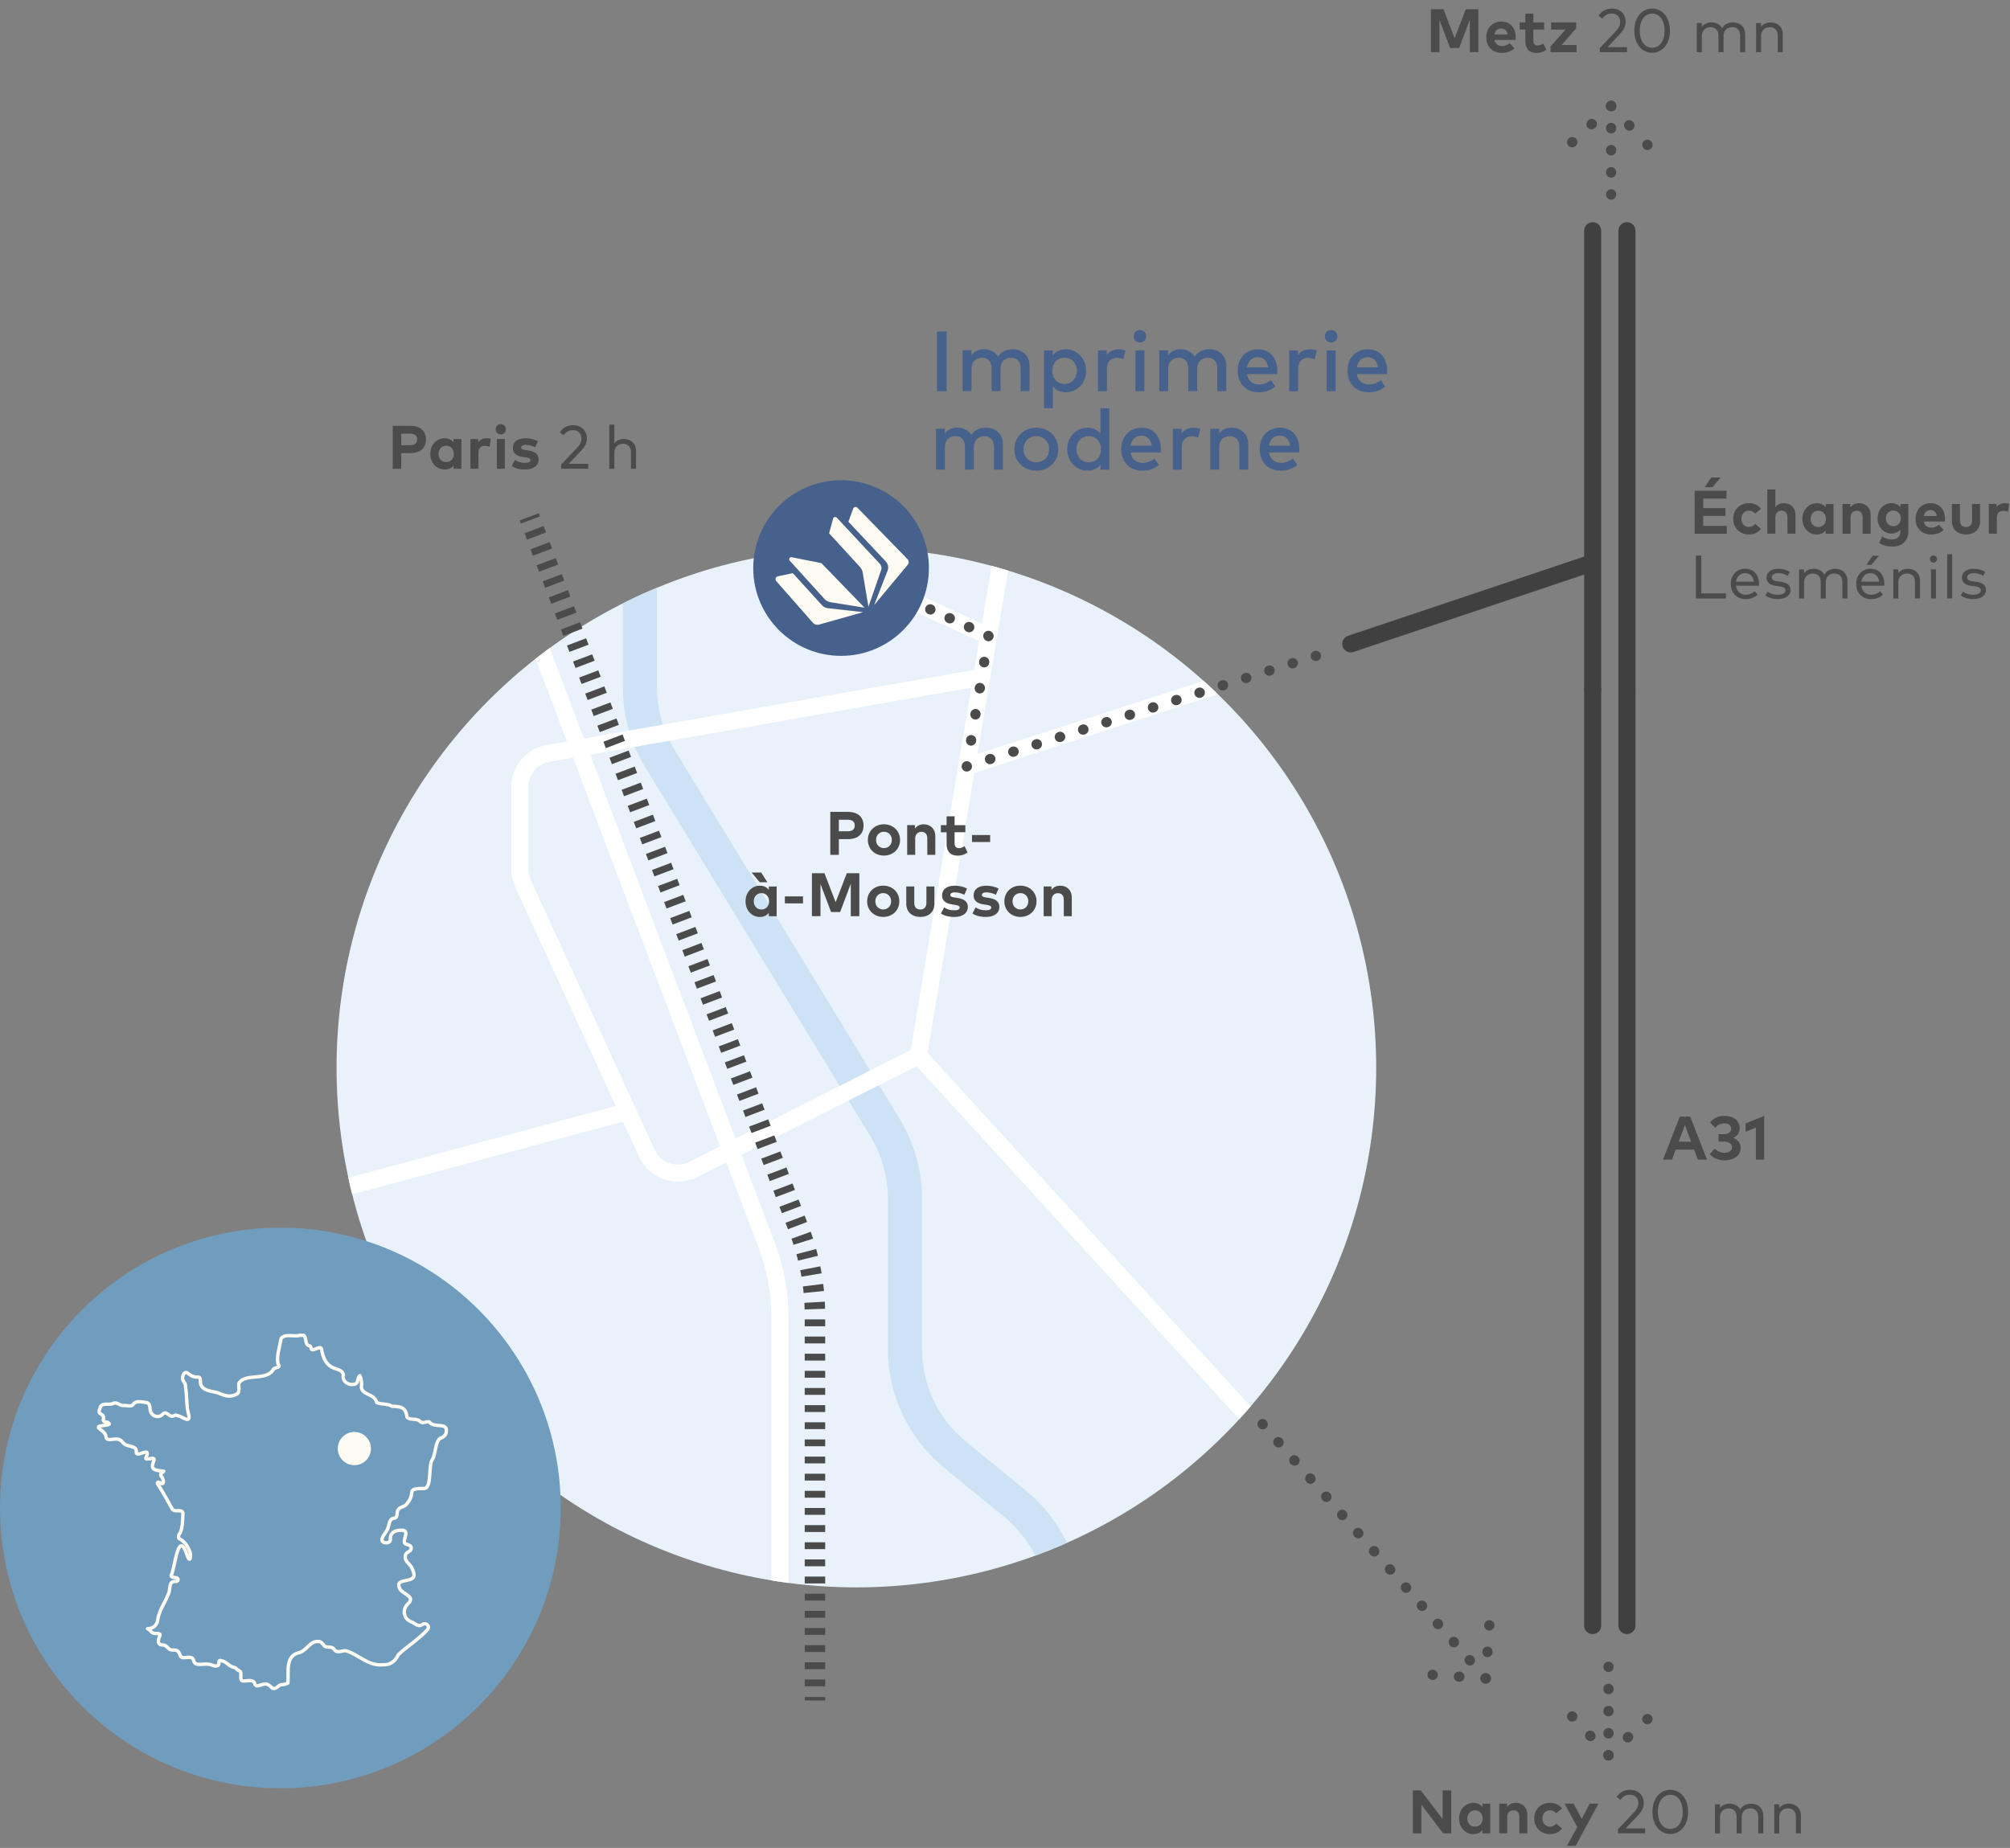 <?xml version="1.0" encoding="UTF-8"?>
<svg id="Calque_1" data-name="Calque 1" xmlns="http://www.w3.org/2000/svg" xmlns:xlink="http://www.w3.org/1999/xlink" viewBox="0 0 589.52 542.11">
  <rect x="0" y="0" width="589.52" height="542.11" fill="#808080" stroke="none"/>
  <defs>
    <style>
      .cls-1 {
        stroke-dasharray: 0 0 .1 7.06;
      }

      .cls-1, .cls-2, .cls-3, .cls-4, .cls-5, .cls-6, .cls-7, .cls-8, .cls-9, .cls-10, .cls-11, .cls-12, .cls-13, .cls-14, .cls-15, .cls-16 {
        fill: none;
      }

      .cls-1, .cls-2, .cls-3, .cls-5, .cls-6, .cls-7, .cls-9, .cls-12, .cls-14, .cls-15 {
        stroke-linejoin: round;
      }

      .cls-1, .cls-2, .cls-3, .cls-6, .cls-7, .cls-9, .cls-10, .cls-12, .cls-14, .cls-15 {
        stroke-linecap: round;
      }

      .cls-1, .cls-2, .cls-3, .cls-6, .cls-7, .cls-9, .cls-11, .cls-12, .cls-15, .cls-16 {
        stroke: #4b4b4b;
      }

      .cls-1, .cls-2, .cls-3, .cls-6, .cls-7, .cls-9, .cls-12, .cls-15 {
        stroke-width: 3px;
      }

      .cls-2 {
        stroke-dasharray: 0 0 .11 7.71;
      }

      .cls-3 {
        stroke-dasharray: 0 0 .11 7.65;
      }

      .cls-17 {
        clip-path: url(#clippath);
      }

      .cls-4, .cls-18, .cls-19, .cls-20, .cls-21, .cls-22 {
        stroke-width: 0px;
      }

      .cls-18 {
        fill: #fefbf2;
      }

      .cls-5 {
        stroke: #fefbf2;
      }

      .cls-6 {
        stroke-dasharray: 0 0 .09 6.17;
      }

      .cls-7 {
        stroke-dasharray: 0 0 .09 6.4;
      }

      .cls-8, .cls-10 {
        stroke: #fff;
      }

      .cls-8, .cls-10, .cls-11, .cls-13, .cls-16 {
        stroke-miterlimit: 10;
      }

      .cls-8, .cls-10, .cls-14 {
        stroke-width: 5px;
      }

      .cls-11 {
        stroke-dasharray: 0 0 2.01 3.02;
      }

      .cls-11, .cls-16 {
        stroke-width: 6px;
      }

      .cls-19 {
        fill: #709cbd;
      }

      .cls-12 {
        stroke-dasharray: 0 0 .11 7.71;
      }

      .cls-20 {
        fill: #4b4b4b;
      }

      .cls-21 {
        fill: #46618b;
      }

      .cls-13 {
        stroke: #cde2f4;
        stroke-width: 10px;
      }

      .cls-22 {
        fill: #e9f2fa;
      }

      .cls-14 {
        stroke: #404040;
      }

      .cls-15 {
        stroke-dasharray: 0 0 .1 6.99;
      }
    </style>
    <clipPath id="clippath">
      <circle class="cls-4" cx="251.17" cy="313.21" r="152.46"/>
    </clipPath>
  </defs>
  <g>
    <g>
      <line class="cls-14" x1="466.82" y1="165.18" x2="396.17" y2="188.89"/>
      <g>
        <g>
          <line class="cls-9" x1="435.75" y1="492.38" x2="435.72" y2="492.35"/>
          <line class="cls-15" x1="431.11" y1="487.09" x2="372.65" y2="420.44"/>
          <line class="cls-9" x1="370.35" y1="417.81" x2="370.31" y2="417.77"/>
        </g>
        <g>
          <line class="cls-9" x1="435.75" y1="492.38" x2="435.7" y2="492.38"/>
          <line class="cls-2" x1="428.01" y1="491.86" x2="424.06" y2="491.59"/>
          <line class="cls-9" x1="420.21" y1="491.33" x2="420.16" y2="491.33"/>
        </g>
        <g>
          <line class="cls-9" x1="435.75" y1="492.38" x2="435.75" y2="492.33"/>
          <line class="cls-12" x1="436.27" y1="484.64" x2="436.54" y2="480.69"/>
          <line class="cls-9" x1="436.8" y1="476.84" x2="436.8" y2="476.79"/>
        </g>
      </g>
      <g class="cls-17">
        <circle class="cls-22" cx="251.17" cy="313.21" r="152.46"/>
        <path class="cls-4" d="M269.38,309.67l-66.04,33.4c-5.06,2.56-11.23.4-13.6-4.75l-36.37-79.17c-.6-1.31-.91-2.73-.91-4.17v-24.1c0-4.85,3.49-9.01,8.27-9.85l127.18-22.37-18.53,111.02Z"/>
        <path class="cls-13" d="M187.69,137.59v64.09c0,7.34,2.02,14.53,5.83,20.8l66.06,108.33c3.81,6.27,5.83,13.46,5.83,20.8v44.14c0,12,5.39,23.36,14.67,30.96l17.6,14.4c7.31,5.98,12.27,14.36,14,23.65l2.01,10.8"/>
        <path class="cls-8" d="M269.38,309.67l-66.04,33.4c-5.06,2.56-11.23.4-13.6-4.75l-36.37-79.17c-.6-1.31-.91-2.73-.91-4.17v-24.1c0-4.85,3.49-9.01,8.27-9.85l127.18-22.37"/>
        <line class="cls-10" x1="289.93" y1="186.56" x2="266.49" y2="175.86"/>
        <path class="cls-8" d="M466.55,473.08l-77.48-34.89c-2.48-1.12-4.71-2.73-6.55-4.74l-113.14-123.78,30.27-181.32v-46.24"/>
        <line class="cls-8" x1="283.54" y1="224.84" x2="461.6" y2="167.22"/>
        <line class="cls-8" x1="184.12" y1="326.08" x2="93.15" y2="350.5"/>
        <path class="cls-8" d="M228.75,481.74v-95.18c0-7.26-1.32-14.45-3.88-21.24l-68.52-181.06c-2.57-6.79-3.88-13.98-3.88-21.24v-16.48"/>
      </g>
      <g>
        <circle class="cls-21" cx="246.68" cy="166.64" r="25.76"/>
        <path class="cls-18" d="M241.02,177.49l-8.49-9.35-4.38.92c-.65.14-.91.92-.47,1.42l10.74,12.22c.44.51,1.14.71,1.79.53l12.95-3.65-10.31-1.15c-.7-.08-1.36-.41-1.83-.94"/>
        <path class="cls-18" d="M250.23,149.2l-1.4,3.86,10.98,11.66c.67.72.88,1.76.52,2.67l-3.95,10.11,9.83-11.8c.42-.5.39-1.23-.07-1.7l-14.68-15.07c-.38-.39-1.05-.25-1.24.27"/>
        <path class="cls-18" d="M243.6,176.67l9.96,1.6-12.65-13.07-8.7-1.73c-.58-.12-.97.58-.58,1.02l10.18,11.21c.47.52,1.1.86,1.79.97"/>
        <path class="cls-18" d="M246.62,153.14l-1.18-1.26c-.36-.39-1-.21-1.12.3l-1.14,4.27,9.08,9.92c.39.43.65.96.75,1.53l1.7,10.09,3.72-10.73c.23-.65.07-1.38-.4-1.88l-11.41-12.23Z"/>
      </g>
      <g>
        <line class="cls-14" x1="467.12" y1="476.87" x2="467.12" y2="202.23"/>
        <line class="cls-14" x1="477.17" y1="202.23" x2="477.17" y2="476.87"/>
        <g>
          <line class="cls-14" x1="467.12" y1="67.68" x2="467.12" y2="202.23"/>
          <line class="cls-14" x1="477.17" y1="202.23" x2="477.17" y2="67.68"/>
        </g>
      </g>
      <g>
        <path class="cls-21" d="M277.64,114.76h-2.83v-17.5h2.83v17.5Z"/>
        <path class="cls-21" d="M301.96,107.24v7.52h-2.62v-6.66c0-2.01-1.04-3.14-2.79-3.14s-3.1,1.11-3.1,3.16v6.63h-2.62v-6.66c0-2.01-1.04-3.14-2.79-3.14s-3.1,1.11-3.1,3.16v6.63h-2.62v-11.97h2.6v1.46c.96-1.41,2.45-1.77,3.67-1.77,1.82,0,3.31.81,4.14,2.14,1.04-1.71,2.89-2.14,4.37-2.14,2.85,0,4.86,1.96,4.86,4.76Z"/>
        <path class="cls-21" d="M318.54,108.78c0,3.66-2.64,6.3-5.99,6.3-1.7,0-2.92-.69-3.75-1.74v6.42h-2.61v-16.97h2.61v1.42c.83-1.05,2.05-1.74,3.75-1.74,3.35,0,5.99,2.64,5.99,6.3ZM308.63,108.78c0,2.19,1.45,3.84,3.61,3.84s3.61-1.74,3.61-3.84-1.36-3.84-3.61-3.84-3.61,1.65-3.61,3.84Z"/>
        <path class="cls-21" d="M330.1,102.82l-.62,2.59c-.55-.29-1.35-.44-1.99-.44-1.66,0-2.85,1.17-2.85,3.21v6.59h-2.61v-11.97h2.59v1.35c.79-1.14,2.01-1.66,3.47-1.66.8,0,1.41.1,2.01.34Z"/>
        <path class="cls-21" d="M336.16,98.66c0,1.04-.81,1.82-1.85,1.82s-1.83-.79-1.83-1.82.79-1.85,1.83-1.85,1.85.81,1.85,1.85ZM335.64,114.76h-2.62v-11.97h2.62v11.97Z"/>
        <path class="cls-21" d="M359.64,107.24v7.52h-2.62v-6.66c0-2.01-1.04-3.14-2.79-3.14s-3.1,1.11-3.1,3.16v6.63h-2.62v-6.66c0-2.01-1.04-3.14-2.79-3.14s-3.1,1.11-3.1,3.16v6.63h-2.62v-11.97h2.6v1.46c.96-1.41,2.45-1.77,3.67-1.77,1.82,0,3.31.81,4.14,2.14,1.04-1.71,2.89-2.14,4.37-2.14,2.85,0,4.86,1.96,4.86,4.76Z"/>
        <path class="cls-21" d="M374.63,108.77c0,.34-.03.67-.05.97h-8.85c.35,2.15,1.86,3.05,3.56,3.05,1.2,0,2.47-.47,3.46-1.26l1.3,1.86c-1.46,1.25-3.11,1.69-4.92,1.69-3.59,0-6.12-2.5-6.12-6.3s2.44-6.3,5.96-6.3,5.65,2.55,5.66,6.29ZM365.74,107.75h6.21c-.29-1.86-1.37-2.95-3.04-2.95-1.86,0-2.9,1.2-3.17,2.95Z"/>
        <path class="cls-21" d="M386.19,102.82l-.62,2.59c-.55-.29-1.35-.44-1.99-.44-1.66,0-2.85,1.17-2.85,3.21v6.59h-2.61v-11.97h2.59v1.35c.79-1.14,2.01-1.66,3.47-1.66.8,0,1.41.1,2.01.34Z"/>
        <path class="cls-21" d="M392.25,98.66c0,1.04-.81,1.82-1.85,1.82s-1.83-.79-1.83-1.82.79-1.85,1.83-1.85,1.85.81,1.85,1.85ZM391.73,114.76h-2.62v-11.97h2.62v11.97Z"/>
        <path class="cls-21" d="M406.84,108.77c0,.34-.03.67-.05.97h-8.85c.35,2.15,1.86,3.05,3.56,3.05,1.2,0,2.47-.47,3.46-1.26l1.3,1.86c-1.46,1.25-3.11,1.69-4.92,1.69-3.59,0-6.12-2.5-6.12-6.3s2.44-6.3,5.96-6.3,5.65,2.55,5.66,6.29ZM397.95,107.75h6.21c-.29-1.86-1.37-2.95-3.04-2.95-1.86,0-2.9,1.2-3.17,2.95Z"/>
        <path class="cls-21" d="M294.14,130.24v7.52h-2.62v-6.66c0-2.01-1.04-3.14-2.79-3.14s-3.1,1.11-3.1,3.16v6.63h-2.62v-6.66c0-2.01-1.04-3.14-2.79-3.14s-3.1,1.11-3.1,3.16v6.63h-2.62v-11.97h2.6v1.46c.96-1.41,2.45-1.77,3.67-1.77,1.82,0,3.31.81,4.14,2.14,1.04-1.71,2.89-2.14,4.37-2.14,2.85,0,4.86,1.96,4.86,4.76Z"/>
        <path class="cls-21" d="M310.39,131.78c0,3.59-2.75,6.3-6.45,6.3s-6.44-2.71-6.44-6.3,2.74-6.3,6.44-6.3,6.45,2.71,6.45,6.3ZM300.19,131.78c0,2.26,1.61,3.84,3.75,3.84s3.76-1.58,3.76-3.84-1.62-3.84-3.76-3.84-3.75,1.57-3.75,3.84Z"/>
        <path class="cls-21" d="M322.76,127.24v-7.47h2.61v18h-2.61v-1.44c-.82,1.06-2.06,1.75-3.76,1.75-3.35,0-5.99-2.64-5.99-6.3s2.64-6.3,5.99-6.3c1.7,0,2.94.7,3.76,1.76ZM315.7,131.78c0,2.1,1.36,3.84,3.61,3.84s3.61-1.65,3.61-3.84-1.45-3.84-3.61-3.84-3.61,1.74-3.61,3.84Z"/>
        <path class="cls-21" d="M340.49,131.77c0,.34-.03.67-.05.97h-8.85c.35,2.15,1.86,3.05,3.56,3.05,1.2,0,2.47-.47,3.46-1.26l1.3,1.86c-1.46,1.25-3.11,1.69-4.92,1.69-3.59,0-6.12-2.5-6.12-6.3s2.44-6.3,5.96-6.3,5.65,2.55,5.66,6.29ZM331.6,130.75h6.21c-.29-1.86-1.37-2.95-3.04-2.95-1.86,0-2.9,1.2-3.17,2.95Z"/>
        <path class="cls-21" d="M352.05,125.82l-.62,2.59c-.55-.29-1.35-.44-1.99-.44-1.66,0-2.85,1.17-2.85,3.21v6.59h-2.61v-11.97h2.59v1.35c.79-1.14,2.01-1.66,3.47-1.66.8,0,1.41.1,2.01.34Z"/>
        <path class="cls-21" d="M366.1,130.24v7.52h-2.62v-6.66c0-2.01-1.04-3.14-2.79-3.14s-3.1,1.11-3.1,3.16v6.63h-2.62v-11.97h2.6v1.46c.96-1.41,2.45-1.77,3.67-1.77,2.85,0,4.86,1.96,4.86,4.76Z"/>
        <path class="cls-21" d="M381.09,131.77c0,.34-.03.67-.05.97h-8.85c.35,2.15,1.86,3.05,3.56,3.05,1.2,0,2.47-.47,3.46-1.26l1.3,1.86c-1.46,1.25-3.11,1.69-4.92,1.69-3.59,0-6.12-2.5-6.12-6.3s2.44-6.3,5.96-6.3,5.65,2.55,5.66,6.29ZM372.2,130.75h6.21c-.29-1.86-1.37-2.95-3.04-2.95-1.86,0-2.9,1.2-3.17,2.95Z"/>
      </g>
      <g>
        <path class="cls-20" d="M246.03,246.16v4.61h-2.51v-12.6h5.14c3.01,0,4.61,1.57,4.61,4.01s-1.6,3.99-4.59,3.99h-2.65ZM246.03,240.48v3.38h2.58c1.37,0,2.08-.56,2.08-1.69s-.71-1.69-2.08-1.69h-2.58Z"/>
        <path class="cls-20" d="M263.98,246.4c0,2.63-2.01,4.59-4.73,4.59s-4.71-1.96-4.71-4.59,2-4.59,4.71-4.59,4.73,1.96,4.73,4.59ZM256.94,246.4c0,1.41.99,2.4,2.31,2.4s2.32-.99,2.32-2.4-1-2.4-2.32-2.4-2.31.99-2.31,2.4Z"/>
        <path class="cls-20" d="M274.32,245.22v5.55h-2.35v-4.8c0-1.26-.63-1.95-1.7-1.95-1.01,0-1.85.66-1.85,1.97v4.78h-2.35v-8.72h2.29v1.03c.62-.93,1.58-1.26,2.57-1.26,1.98,0,3.39,1.38,3.39,3.4Z"/>
        <path class="cls-20" d="M283.13,244.14h-3.16v3.19c0,1.09.58,1.49,1.31,1.49.56,0,1.16-.28,1.64-.57l.87,1.84c-.77.52-1.65.92-2.89.92-2.16,0-3.27-1.22-3.27-3.48v-3.38h-1.68v-2.09h1.68v-2.59h2.35v2.59h3.16v2.09Z"/>
        <path class="cls-20" d="M290.4,247.01h-5.32v-2.05h5.32v2.05Z"/>
        <path class="cls-20" d="M227.79,268.77h-2.3v-.96c-.57.7-1.41,1.19-2.61,1.19-2.4,0-4.22-1.97-4.22-4.59s1.82-4.59,4.22-4.59c1.2,0,2.04.49,2.61,1.2v-.96h2.3v8.72ZM220.44,255.96h2.81l1.81,2.84h-2.24l-2.38-2.84ZM221.07,264.4c0,1.33.87,2.4,2.25,2.4s2.25-1.03,2.25-2.4-.91-2.4-2.25-2.4-2.25,1.07-2.25,2.4Z"/>
        <path class="cls-20" d="M235.52,265.01h-5.32v-2.05h5.32v2.05Z"/>
        <path class="cls-20" d="M252.04,268.77h-2.51v-9.52l-3.12,8.3h-2.66l-3.11-8.23v9.44h-2.51v-12.6h3.68l3.28,8.51,3.27-8.51h3.68v12.6Z"/>
        <path class="cls-20" d="M263.77,264.4c0,2.63-2.01,4.59-4.73,4.59s-4.71-1.96-4.71-4.59,2-4.59,4.71-4.59,4.73,1.96,4.73,4.59ZM256.73,264.4c0,1.41.99,2.4,2.31,2.4s2.32-.99,2.32-2.4-1-2.4-2.32-2.4-2.31.99-2.31,2.4Z"/>
        <path class="cls-20" d="M274.05,265.05c0,2.76-1.94,3.94-4.12,3.94s-4.13-1.19-4.13-3.94v-5h2.35v4.8c0,1.4.77,1.96,1.78,1.96s1.78-.57,1.78-1.96v-4.8h2.34v5Z"/>
        <path class="cls-20" d="M282.85,262.48c-.69-.34-1.8-.7-2.78-.71-.89,0-1.34.31-1.34.79,0,.5.63.63,1.42.75l.77.12c1.89.29,2.94,1.13,2.94,2.61,0,1.8-1.48,2.96-4.01,2.96-1.19,0-2.75-.22-3.88-1.03l.93-1.78c.75.5,1.66.86,2.97.86,1.09,0,1.61-.31,1.61-.82,0-.42-.44-.66-1.45-.8l-.71-.1c-2.02-.28-3.02-1.16-3.02-2.65,0-1.79,1.39-2.85,3.68-2.85,1.4,0,2.48.26,3.65.83l-.79,1.83Z"/>
        <path class="cls-20" d="M292.1,262.48c-.69-.34-1.8-.7-2.78-.71-.89,0-1.34.31-1.34.79,0,.5.63.63,1.42.75l.77.12c1.89.29,2.94,1.13,2.94,2.61,0,1.8-1.48,2.96-4.01,2.96-1.19,0-2.75-.22-3.88-1.03l.93-1.78c.75.5,1.66.86,2.97.86,1.09,0,1.61-.31,1.61-.82,0-.42-.44-.66-1.45-.8l-.71-.1c-2.02-.28-3.02-1.16-3.02-2.65,0-1.79,1.39-2.85,3.68-2.85,1.4,0,2.48.26,3.65.83l-.79,1.83Z"/>
        <path class="cls-20" d="M304.01,264.4c0,2.63-2.01,4.59-4.73,4.59s-4.71-1.96-4.71-4.59,2-4.59,4.71-4.59,4.73,1.96,4.73,4.59ZM296.97,264.4c0,1.41.99,2.4,2.31,2.4s2.32-.99,2.32-2.4-1-2.4-2.32-2.4-2.31.99-2.31,2.4Z"/>
        <path class="cls-20" d="M314.35,263.22v5.55h-2.35v-4.8c0-1.26-.63-1.95-1.7-1.95-1.01,0-1.85.66-1.85,1.97v4.78h-2.35v-8.72h2.29v1.03c.62-.93,1.58-1.26,2.57-1.26,1.98,0,3.39,1.38,3.39,3.4Z"/>
      </g>
      <g>
        <path class="cls-20" d="M433.6,15.3h-2.51V5.78l-3.12,8.3h-2.66l-3.12-8.23v9.44h-2.51V2.7h3.68l3.28,8.51,3.27-8.51h3.68v12.6Z"/>
        <path class="cls-20" d="M444.55,10.92c0,.27-.02.59-.04.79h-6.18c.25,1.26,1.13,1.81,2.24,1.81.76,0,1.58-.31,2.21-.84l1.38,1.51c-.99.91-2.25,1.32-3.72,1.32-2.67,0-4.53-1.82-4.53-4.56s1.8-4.62,4.41-4.62,4.23,1.86,4.24,4.58ZM438.33,10.11h3.86c-.22-1.12-.89-1.75-1.9-1.75-1.11,0-1.76.67-1.96,1.75Z"/>
        <path class="cls-20" d="M452.88,8.67h-3.16v3.19c0,1.09.58,1.49,1.31,1.49.56,0,1.16-.28,1.64-.57l.87,1.84c-.77.52-1.65.92-2.89.92-2.16,0-3.27-1.22-3.27-3.48v-3.38h-1.68v-2.09h1.68v-2.59h2.35v2.59h3.16v2.09Z"/>
        <path class="cls-20" d="M462.3,8.3l-4.3,4.91h4.4v2.1h-7.63v-1.69l4.4-4.94h-4.25v-2.09h7.38v1.72Z"/>
        <path class="cls-20" d="M468.83,4.61c.59-.87,1.71-2.1,3.89-2.1,2.57,0,4.07,1.68,4.07,3.94,0,1.57-.88,2.69-1.69,3.55l-3.62,3.84h5.71v1.45h-7.97v-1.2l4.72-4.98c.76-.79,1.26-1.64,1.26-2.67,0-1.4-.92-2.48-2.51-2.48-1.4,0-2.15.72-2.75,1.53l-1.1-.89Z"/>
        <path class="cls-20" d="M489.79,9c0,4.04-2.35,6.48-5.23,6.48s-5.23-2.44-5.23-6.48,2.34-6.48,5.23-6.48,5.23,2.43,5.23,6.48ZM480.93,9c0,3.24,1.64,5.01,3.64,5.01s3.64-1.77,3.64-5.01-1.62-5.01-3.64-5.01-3.64,1.77-3.64,5.01Z"/>
        <path class="cls-20" d="M511.85,9.99v5.31h-1.48v-4.83c0-1.58-.86-2.5-2.35-2.5s-2.52.98-2.52,2.54v4.8h-1.48v-4.83c0-1.58-.86-2.5-2.35-2.5-1.38,0-2.53.95-2.53,2.54v4.8h-1.47V6.75h1.46v1.12c.7-.96,1.81-1.3,2.8-1.3,1.45,0,2.59.65,3.16,1.72.7-1.3,2.03-1.72,3.19-1.72,2.12,0,3.56,1.37,3.56,3.42Z"/>
        <path class="cls-20" d="M522.88,9.99v5.31h-1.48v-4.83c0-1.58-.86-2.5-2.35-2.5-1.38,0-2.53.95-2.53,2.54v4.8h-1.47V6.75h1.46v1.12c.7-.96,1.81-1.3,2.8-1.3,2.11,0,3.57,1.37,3.57,3.42Z"/>
      </g>
      <g>
        <path class="cls-20" d="M425.64,537.83h-2.36l-6.39-8.42v8.42h-2.52v-12.6h2.35l6.4,8.42v-8.42h2.52v12.6Z"/>
        <path class="cls-20" d="M437.07,537.83h-2.3v-.96c-.57.7-1.41,1.19-2.61,1.19-2.4,0-4.22-1.97-4.22-4.59s1.82-4.59,4.22-4.59c1.2,0,2.04.49,2.61,1.2v-.96h2.3v8.72ZM430.35,533.46c0,1.33.87,2.4,2.25,2.4s2.25-1.03,2.25-2.4-.91-2.4-2.25-2.4-2.25,1.07-2.25,2.4Z"/>
        <path class="cls-20" d="M447.96,532.27v5.55h-2.35v-4.8c0-1.26-.63-1.95-1.7-1.95-1.01,0-1.85.66-1.85,1.97v4.78h-2.35v-8.72h2.29v1.03c.62-.93,1.58-1.26,2.57-1.26,1.98,0,3.39,1.38,3.39,3.4Z"/>
        <path class="cls-20" d="M458.13,530.52l-1.69,1.41c-.53-.57-1.1-.87-1.86-.87-1.21,0-2.19.95-2.19,2.4s.96,2.4,2.18,2.4c.76,0,1.4-.34,1.9-.88l1.67,1.43c-.82,1.05-2.04,1.64-3.5,1.64-2.78,0-4.65-1.94-4.65-4.59s1.86-4.59,4.65-4.59c1.46,0,2.69.59,3.49,1.65Z"/>
        <path class="cls-20" d="M462.15,541.46h-2.58l3.05-5.49-3.76-6.87h2.67l2.39,4.48,2.32-4.48h2.58l-6.67,12.36Z"/>
        <path class="cls-20" d="M474.15,527.14c.59-.87,1.71-2.1,3.89-2.1,2.57,0,4.07,1.68,4.07,3.94,0,1.57-.88,2.69-1.69,3.55l-3.62,3.84h5.71v1.45h-7.97v-1.2l4.72-4.98c.76-.79,1.26-1.64,1.26-2.67,0-1.4-.92-2.47-2.51-2.47-1.4,0-2.15.72-2.75,1.53l-1.1-.89Z"/>
        <path class="cls-20" d="M495.11,531.53c0,4.04-2.35,6.48-5.23,6.48s-5.23-2.44-5.23-6.48,2.34-6.48,5.23-6.48,5.23,2.43,5.23,6.48ZM486.25,531.53c0,3.24,1.64,5.01,3.64,5.01s3.64-1.77,3.64-5.01-1.62-5.02-3.64-5.02-3.64,1.77-3.64,5.02Z"/>
        <path class="cls-20" d="M517.17,532.52v5.31h-1.48v-4.83c0-1.58-.86-2.5-2.35-2.5s-2.52.98-2.52,2.54v4.8h-1.48v-4.83c0-1.58-.86-2.5-2.35-2.5-1.38,0-2.53.95-2.53,2.54v4.8h-1.47v-8.55h1.46v1.12c.7-.96,1.81-1.3,2.8-1.3,1.45,0,2.59.65,3.16,1.72.7-1.3,2.03-1.72,3.19-1.72,2.12,0,3.56,1.37,3.56,3.42Z"/>
        <path class="cls-20" d="M528.2,532.52v5.31h-1.48v-4.83c0-1.58-.86-2.5-2.35-2.5-1.38,0-2.53.95-2.53,2.54v4.8h-1.47v-8.55h1.46v1.12c.7-.96,1.81-1.3,2.8-1.3,2.11,0,3.57,1.37,3.57,3.42Z"/>
      </g>
      <g>
        <path class="cls-20" d="M117.69,132.91v4.61h-2.51v-12.6h5.14c3.01,0,4.61,1.57,4.61,4.01s-1.6,3.99-4.59,3.99h-2.65ZM117.69,127.22v3.38h2.58c1.37,0,2.08-.56,2.08-1.69s-.71-1.69-2.08-1.69h-2.58Z"/>
        <path class="cls-20" d="M135.33,137.51h-2.3v-.96c-.57.7-1.41,1.19-2.61,1.19-2.4,0-4.22-1.97-4.22-4.59s1.82-4.59,4.22-4.59c1.2,0,2.04.49,2.61,1.2v-.96h2.3v8.72ZM128.61,133.15c0,1.33.87,2.4,2.25,2.4s2.25-1.03,2.25-2.4-.91-2.4-2.25-2.4-2.25,1.07-2.25,2.4Z"/>
        <path class="cls-20" d="M143.94,128.75l-.35,2.33c-.39-.17-.95-.28-1.42-.28-1.09,0-1.84.67-1.84,1.96v4.75h-2.35v-8.72h2.28v.95c.55-.82,1.39-1.19,2.46-1.19.5,0,.9.07,1.22.19Z"/>
        <path class="cls-20" d="M148.38,125.94c0,.85-.66,1.5-1.5,1.5s-1.49-.65-1.49-1.5.65-1.51,1.49-1.51,1.5.67,1.5,1.51ZM148.07,137.51h-2.35v-8.72h2.35v8.72Z"/>
        <path class="cls-20" d="M156.97,131.22c-.69-.34-1.8-.7-2.78-.71-.89,0-1.34.31-1.34.79,0,.5.63.63,1.42.75l.77.12c1.89.29,2.94,1.13,2.94,2.61,0,1.8-1.48,2.96-4.01,2.96-1.19,0-2.75-.22-3.88-1.03l.93-1.78c.75.5,1.66.86,2.97.86,1.09,0,1.61-.31,1.61-.82,0-.42-.44-.66-1.45-.8l-.71-.1c-2.02-.28-3.02-1.16-3.02-2.65,0-1.79,1.39-2.85,3.68-2.85,1.4,0,2.48.26,3.65.83l-.79,1.83Z"/>
        <path class="cls-20" d="M164.17,126.83c.59-.87,1.71-2.1,3.89-2.1,2.57,0,4.07,1.68,4.07,3.94,0,1.57-.88,2.69-1.69,3.55l-3.62,3.84h5.71v1.45h-7.97v-1.2l4.72-4.98c.76-.79,1.26-1.64,1.26-2.67,0-1.4-.92-2.48-2.51-2.48-1.4,0-2.15.72-2.75,1.53l-1.1-.89Z"/>
        <path class="cls-20" d="M180.18,130.07c.7-.96,1.8-1.29,2.79-1.29,2.11,0,3.57,1.37,3.57,3.42v5.31h-1.48v-4.83c0-1.58-.86-2.5-2.35-2.5-1.38,0-2.53.95-2.53,2.54v4.8h-1.47v-12.96h1.47v5.52Z"/>
      </g>
      <g>
        <line class="cls-16" x1="155.22" y1="151.61" x2="155.57" y2="152.55"/>
        <path class="cls-11" d="M156.64,155.37l77.85,205.71c3.01,7.95,4.53,16.28,4.53,24.78v110.47"/>
        <line class="cls-16" x1="239.03" y1="497.84" x2="239.03" y2="498.84"/>
      </g>
      <g>
        <path class="cls-20" d="M506.45,156.57h-9.42v-12.6h9.34v2.3h-6.83v2.79h6.52v2.3h-6.52v2.9h6.91v2.3ZM500.04,142.91l1.81-2.84h2.81l-2.38,2.84h-2.24Z"/>
        <path class="cls-20" d="M516.48,149.26l-1.69,1.41c-.53-.57-1.1-.87-1.86-.87-1.21,0-2.19.95-2.19,2.4s.96,2.4,2.18,2.4c.76,0,1.4-.34,1.9-.88l1.67,1.43c-.82,1.05-2.04,1.64-3.5,1.64-2.78,0-4.65-1.94-4.65-4.59s1.86-4.59,4.65-4.59c1.46,0,2.69.59,3.49,1.65Z"/>
        <path class="cls-20" d="M520.71,148.78c.62-.86,1.55-1.17,2.5-1.17,1.98,0,3.39,1.38,3.39,3.4v5.55h-2.35v-4.8c0-1.26-.63-1.95-1.7-1.95-1.01,0-1.85.66-1.85,1.97v4.78h-2.35v-12.97h2.35v5.19Z"/>
        <path class="cls-20" d="M537.76,156.57h-2.3v-.96c-.57.7-1.41,1.19-2.61,1.19-2.4,0-4.22-1.97-4.22-4.59s1.82-4.59,4.22-4.59c1.2,0,2.04.49,2.61,1.2v-.96h2.3v8.72ZM531.04,152.21c0,1.33.87,2.4,2.25,2.4s2.25-1.03,2.25-2.4-.91-2.4-2.25-2.4-2.25,1.07-2.25,2.4Z"/>
        <path class="cls-20" d="M548.65,151.02v5.55h-2.35v-4.8c0-1.26-.63-1.95-1.7-1.95-1.01,0-1.85.66-1.85,1.97v4.78h-2.35v-8.72h2.29v1.03c.62-.93,1.58-1.26,2.57-1.26,1.98,0,3.39,1.38,3.39,3.4Z"/>
        <path class="cls-20" d="M557.4,148.82v-.97h2.3v8c0,2.8-1.83,4.49-4.71,4.49-1.38,0-2.84-.36-3.82-1.05l.84-1.92c.87.58,1.84.89,2.88.89,1.46,0,2.49-.81,2.49-2.31v-.61c-.59.73-1.48,1.18-2.68,1.18-2.12,0-4.01-1.77-4.01-4.45s1.89-4.46,4.01-4.46c1.22,0,2.11.47,2.7,1.21ZM553.1,152.07c0,1.26.86,2.29,2.2,2.29s2.19-.99,2.19-2.29-.88-2.3-2.19-2.3-2.2,1.03-2.2,2.3Z"/>
        <path class="cls-20" d="M570.46,152.2c0,.27-.02.59-.04.79h-6.18c.25,1.26,1.13,1.81,2.24,1.81.76,0,1.58-.31,2.21-.84l1.38,1.51c-.99.91-2.25,1.32-3.72,1.32-2.67,0-4.53-1.82-4.53-4.56s1.8-4.62,4.41-4.62,4.23,1.86,4.24,4.58ZM564.24,151.39h3.86c-.22-1.12-.89-1.75-1.9-1.75-1.11,0-1.76.67-1.96,1.75Z"/>
        <path class="cls-20" d="M580.74,152.85c0,2.75-1.94,3.94-4.12,3.94s-4.13-1.19-4.13-3.94v-5h2.35v4.8c0,1.4.77,1.96,1.78,1.96s1.78-.57,1.78-1.96v-4.8h2.34v5Z"/>
        <path class="cls-20" d="M589.27,147.8l-.35,2.33c-.39-.17-.95-.28-1.42-.28-1.09,0-1.84.67-1.84,1.96v4.75h-2.35v-8.72h2.28v.95c.55-.82,1.39-1.19,2.46-1.19.5,0,.9.07,1.22.19Z"/>
        <path class="cls-20" d="M506.2,175.57h-8.8v-12.6h1.58v11.1h7.22v1.5Z"/>
        <path class="cls-20" d="M515.9,171.27c0,.19-.02.39-.03.55h-6.72c.21,1.77,1.44,2.65,2.91,2.65,1,0,1.91-.39,2.64-1.02l.78,1.01c-1.06.99-2.25,1.3-3.51,1.3-2.54,0-4.34-1.79-4.34-4.46s1.79-4.46,4.25-4.46,4.01,1.81,4.02,4.43ZM509.17,170.63h5.23c-.18-1.51-1.16-2.49-2.55-2.49-1.51,0-2.46,1.03-2.68,2.49Z"/>
        <path class="cls-20" d="M524.31,168.92c-.54-.37-1.63-.79-2.75-.79s-1.93.5-1.93,1.27c0,.68.62,1,1.66,1.13l.99.13c1.82.24,2.89,1.01,2.89,2.42,0,1.63-1.46,2.68-3.79,2.68-1.05,0-2.48-.25-3.6-1.1l.68-1.1c.64.49,1.49.91,2.93.91s2.27-.46,2.27-1.3c0-.63-.56-1.03-1.72-1.17l-.99-.12c-1.92-.23-2.84-1.1-2.84-2.39,0-1.64,1.36-2.63,3.44-2.63,1.35,0,2.58.36,3.41.93l-.64,1.14Z"/>
        <path class="cls-20" d="M541.84,170.26v5.31h-1.48v-4.83c0-1.58-.86-2.5-2.35-2.5s-2.52.98-2.52,2.54v4.8h-1.48v-4.83c0-1.58-.86-2.5-2.35-2.5-1.38,0-2.53.95-2.53,2.54v4.8h-1.47v-8.55h1.46v1.12c.7-.96,1.81-1.3,2.8-1.3,1.45,0,2.59.65,3.16,1.72.7-1.3,2.03-1.72,3.19-1.72,2.12,0,3.56,1.37,3.56,3.42Z"/>
        <path class="cls-20" d="M552.67,171.27c0,.19-.02.39-.03.55h-6.72c.21,1.77,1.44,2.65,2.91,2.65,1,0,1.91-.39,2.64-1.02l.78,1.01c-1.06.99-2.25,1.3-3.51,1.3-2.54,0-4.34-1.79-4.34-4.46s1.79-4.46,4.25-4.46,4.01,1.81,4.02,4.43ZM545.93,170.63h5.23c-.18-1.51-1.16-2.49-2.55-2.49-1.51,0-2.46,1.03-2.68,2.49ZM547.39,165.7l1.85-2.7h1.86l-2.26,2.7h-1.45Z"/>
        <path class="cls-20" d="M563.13,170.26v5.31h-1.48v-4.83c0-1.58-.86-2.5-2.35-2.5-1.38,0-2.53.95-2.53,2.54v4.8h-1.47v-8.55h1.46v1.12c.7-.96,1.81-1.3,2.8-1.3,2.11,0,3.57,1.37,3.57,3.42Z"/>
        <path class="cls-20" d="M568.11,164.01c0,.58-.47,1.03-1.05,1.03s-1.04-.44-1.04-1.03.45-1.05,1.04-1.05,1.05.46,1.05,1.05ZM567.8,175.57h-1.47v-8.55h1.47v8.55Z"/>
        <path class="cls-20" d="M572.56,175.57h-1.47v-12.96h1.47v12.96Z"/>
        <path class="cls-20" d="M581.62,168.92c-.54-.37-1.63-.79-2.75-.79s-1.93.5-1.93,1.27c0,.68.62,1,1.66,1.13l.99.13c1.82.24,2.89,1.01,2.89,2.42,0,1.63-1.46,2.68-3.79,2.68-1.05,0-2.48-.25-3.6-1.1l.68-1.1c.64.49,1.49.91,2.93.91s2.27-.46,2.27-1.3c0-.63-.56-1.03-1.72-1.17l-.99-.12c-1.92-.23-2.84-1.1-2.84-2.39,0-1.64,1.36-2.63,3.44-2.63,1.35,0,2.58.36,3.41.93l-.64,1.14Z"/>
      </g>
      <g>
        <path class="cls-20" d="M500.64,340.17h-2.68l-1.1-2.94h-5.38l-1.1,2.94h-2.62l4.91-12.6h3.06l4.91,12.6ZM492.35,334.92h3.65l-1.82-4.87-1.83,4.87Z"/>
        <path class="cls-20" d="M510.24,330.96c0,1.33-.71,2.31-1.88,2.86,1.32.52,2.16,1.53,2.16,2.89,0,2.48-2.26,3.68-4.65,3.68-1.89,0-3.45-.68-4.4-1.83l1.45-1.59c.73.76,1.78,1.21,2.86,1.21,1.22,0,2.21-.53,2.21-1.64s-1.11-1.65-2.47-1.65h-1.47v-2.16h1.48c1.22,0,2.21-.54,2.21-1.6s-.92-1.58-2.09-1.58-2.04.6-2.55,1.28l-1.53-1.54c.83-1.12,2.2-1.95,4.2-1.95,2.66,0,4.46,1.44,4.46,3.62Z"/>
        <path class="cls-20" d="M517.42,340.17h-2.43v-9.38l-3.02,1.22v-2.45l5.45-2.2v12.8Z"/>
      </g>
    </g>
    <g>
      <g>
        <line class="cls-9" x1="472.53" y1="31.08" x2="472.53" y2="31.13"/>
        <line class="cls-7" x1="472.53" y1="37.53" x2="472.53" y2="53.81"/>
        <line class="cls-9" x1="472.53" y1="57.01" x2="472.53" y2="57.06"/>
      </g>
      <g>
        <line class="cls-9" x1="472.53" y1="31.08" x2="472.57" y2="31.12"/>
        <line class="cls-2" x1="477.82" y1="36.75" x2="480.52" y2="39.65"/>
        <line class="cls-9" x1="483.15" y1="42.47" x2="483.19" y2="42.51"/>
      </g>
      <g>
        <line class="cls-9" x1="472.53" y1="31.08" x2="472.5" y2="31.11"/>
        <line class="cls-12" x1="466.86" y1="36.37" x2="463.96" y2="39.07"/>
        <line class="cls-9" x1="461.14" y1="41.7" x2="461.1" y2="41.73"/>
      </g>
    </g>
    <g>
      <g>
        <line class="cls-9" x1="471.76" y1="514.95" x2="471.76" y2="514.9"/>
        <line class="cls-7" x1="471.76" y1="508.5" x2="471.76" y2="492.22"/>
        <line class="cls-9" x1="471.76" y1="489.01" x2="471.76" y2="488.96"/>
      </g>
      <g>
        <line class="cls-9" x1="471.76" y1="514.95" x2="471.72" y2="514.91"/>
        <line class="cls-2" x1="466.47" y1="509.27" x2="463.77" y2="506.38"/>
        <line class="cls-9" x1="461.14" y1="503.56" x2="461.1" y2="503.52"/>
      </g>
      <g>
        <line class="cls-9" x1="471.76" y1="514.95" x2="471.79" y2="514.91"/>
        <line class="cls-12" x1="477.43" y1="509.66" x2="480.33" y2="506.96"/>
        <line class="cls-9" x1="483.15" y1="504.33" x2="483.19" y2="504.3"/>
      </g>
    </g>
  </g>
  <g>
    <circle class="cls-19" cx="82.23" cy="442.37" r="82.23"/>
    <path class="cls-5" d="M88.02,391.72c.35,0,.69,0,1.04,0,.96.76.27,2.69,1.57,3.05.38.05.51.22.57.59.14,1.94,3.29-1.68,3.21,1.07,1.44,6.59,5.62,4.11,6.3,6.84-.5,2.22,1.93,3.4,3.69,2.66.72-.63.44-1.84,1.14-2.39.5,1.1.6,2.31.46,3.49.24,2.21,4.01,1.91,4.48,4.39,1.25.66,3.12.25,4.51,1.11,2.62.09,4.01.27,4.37,3.18.85,1.05,2.73.2,3.79,1.22.85.93,1.9-.11,2.81.22,1.23,1.93,5.29-.07,4.95,2.79-.06,1.12-.96,1.72-1.93,2.07-1.56,1.62-1.04,4.56-2.37,6.48-.92,1.75,0,7.55-1.97,8.15-6.09,0-2.31.96-5.31,4.51-.65,1-2.2.87-2.66,1.89-.38.92.1,2.29-1.24,2.37-1.28.17-1.23,1.74-1.61,2.7-.27,1.28-1.5,2.09-1.77,3.36-.36,1.36,2.36,1.54,2.45.25-.22-2.42,1.79-2.95,3.84-2.79,1.72.49-.52,3.16.53,3.93.67.35,1.99.43,1.72,1.48-.17,1-1.73.94-1.69,2.06-.35,1.79,1.62,2.4,2.07,3.99,2.5,5.1-6.03,1.56-3.56,5.94,1.01,1.34,4.55,2.18,2.25,4.11-1.91,2-1.24,4.66,1.38,5.52.88.47,1.67,1.3,2.7.7,1.01-.86,2.44.19,1.7,1.35-2.57,2.87-5.86,4.78-8.61,7.41-.93,1.89-2.27,3.05-4.53,2.94-4.21.45-6.97-2.85-10.65-4.05-1.24-.33-2.68.96-3.68-.48-.66-1.09-2.12-.26-2.87-1.04-.43-.52-.84-1.19-1.58-1.24-2.48-.34-3.49,2.57-5.66,3.23-4.36.93-3.11,5.64-3.42,8.96-.67.29-1.25.48-2,.49-.96.22-1.35,1.38-2.52,1.04-2.02-2.02-2.17-1.17-4.39-.71-.39-.03-.7-.16-.79-.59-.43-1.49-2.25-.76-3.39-.87-1.14,0-.54-1.63-.74-2.37,0-.56-.6-.58-.94-.89-.31-.26-.62-.66-1.05-.71-1.4-.23-2.21-1.7-3.64-1.94-1.27-.49-.36,1.16-1.14,1.42-.96.44-1.69-.34-2.6-.39-1.37-.32-3.98.78-4.43-1.01-.27-1.6-2.02-.81-3.16-.94-1.45-.15-.32-2.39-2.98-2.23-1.26.16-1.59-1.36-2.75-1.48-1.86.12-1.63-1.46-1.04-2.72.35-1-1.29-.47-1.83-.73-.78-.2-.97-1.02-1.79-1.32,1.63,0,2.85-1.03,3.01-2.66.36-2.63,2.1-4.91,3.04-7.37.91-1.56-.16-4.08,2.41-3.83.25-.07.49-.21.51-.52-.05-1.11-2.14-.21-2-1.28,1.16-2.37,1.99-13.82,4.65-5.92.93,2.92,1.36-.26.63-1.45-.66-1.6-1.62-2.72-3.06-3.47-.21-.43-.06-1.19.33-1.46.85-1.68.76-4.03.88-5.95-.34-1.43-2.52.02-3.21-1.34-1.39-2.48-2.73-4.97-4.29-7.34-.09-.83.93-.16,1.27.03.98.1.31-1.69-.08-2.12-.71-.71.28-.96.67-1.53-1.73-.23-4.07-.06-3.07-2.56.12-.42.56-1.32-.24-1.21-3.54.68-1.06-.5-1.6-1.75-.91-.37-2.8,1.15-3.15.09.4-2.39-2.77-1.45-3.88-2.93-1.52-2.27-4.03-.02-4.91-1.38-.07-1.53-1.26-2.06-2.26-2.96v-.35c.39-.51,4.73-.27,2.53-1.33-.52-.07-1.22-.05-1.14-.77.52-2.15-2.07-1.04-.95-3.34.39-1.89,2.64-.73,3.87-1.39,1.01-.57,1.92.71,2.97.63.95-.17,2.44.56,2.99-.48.86-1.09,2.77-.52,3.98-.36,1.25.52.48,2.38,1.39,3.26.84,1.05,2.47,1.05,3.3,0,.92-1.02,1.89,1.17,3.03.63,1.32-1.19,5.21,3.08,4.48-.38-.8-2.55-.41-5.44-.96-8.11.21-1.02-.73-1.56-.88-2.44.02-.74.43-2.22,1.42-1.71.88.72,1.78,1.31,2.97,1.23.72-.03.75.29.87.9-.24,2.98,2.68,3.14,4.9,3.65,1.94.76,3.6,1.6,5.67.49,1.2-.5.52-2.21.71-3.23,1.92-3.01,7.78-.64,9.98-3.83.27-1.03,2.62-.5,1.5-1.88-.49-2.27.51-5.05.91-7.42,1.2-1.56,3.85-.36,5.59-.96Z"/>
    <circle class="cls-18" cx="103.93" cy="424.95" r="4.87"/>
  </g>
  <g>
    <line class="cls-9" x1="385.97" y1="192.4" x2="385.92" y2="192.41"/>
    <line class="cls-1" x1="379.19" y1="194.54" x2="286.95" y2="223.76"/>
    <polyline class="cls-9" points="283.58 224.83 283.54 224.84 283.55 224.79"/>
    <line class="cls-3" x1="284.81" y1="217.24" x2="289.29" y2="190.39"/>
    <polyline class="cls-9" points="289.92 186.61 289.93 186.56 289.88 186.54"/>
    <line class="cls-6" x1="284.27" y1="183.98" x2="275.69" y2="180.06"/>
    <line class="cls-9" x1="272.88" y1="178.78" x2="272.84" y2="178.76"/>
  </g>
</svg>